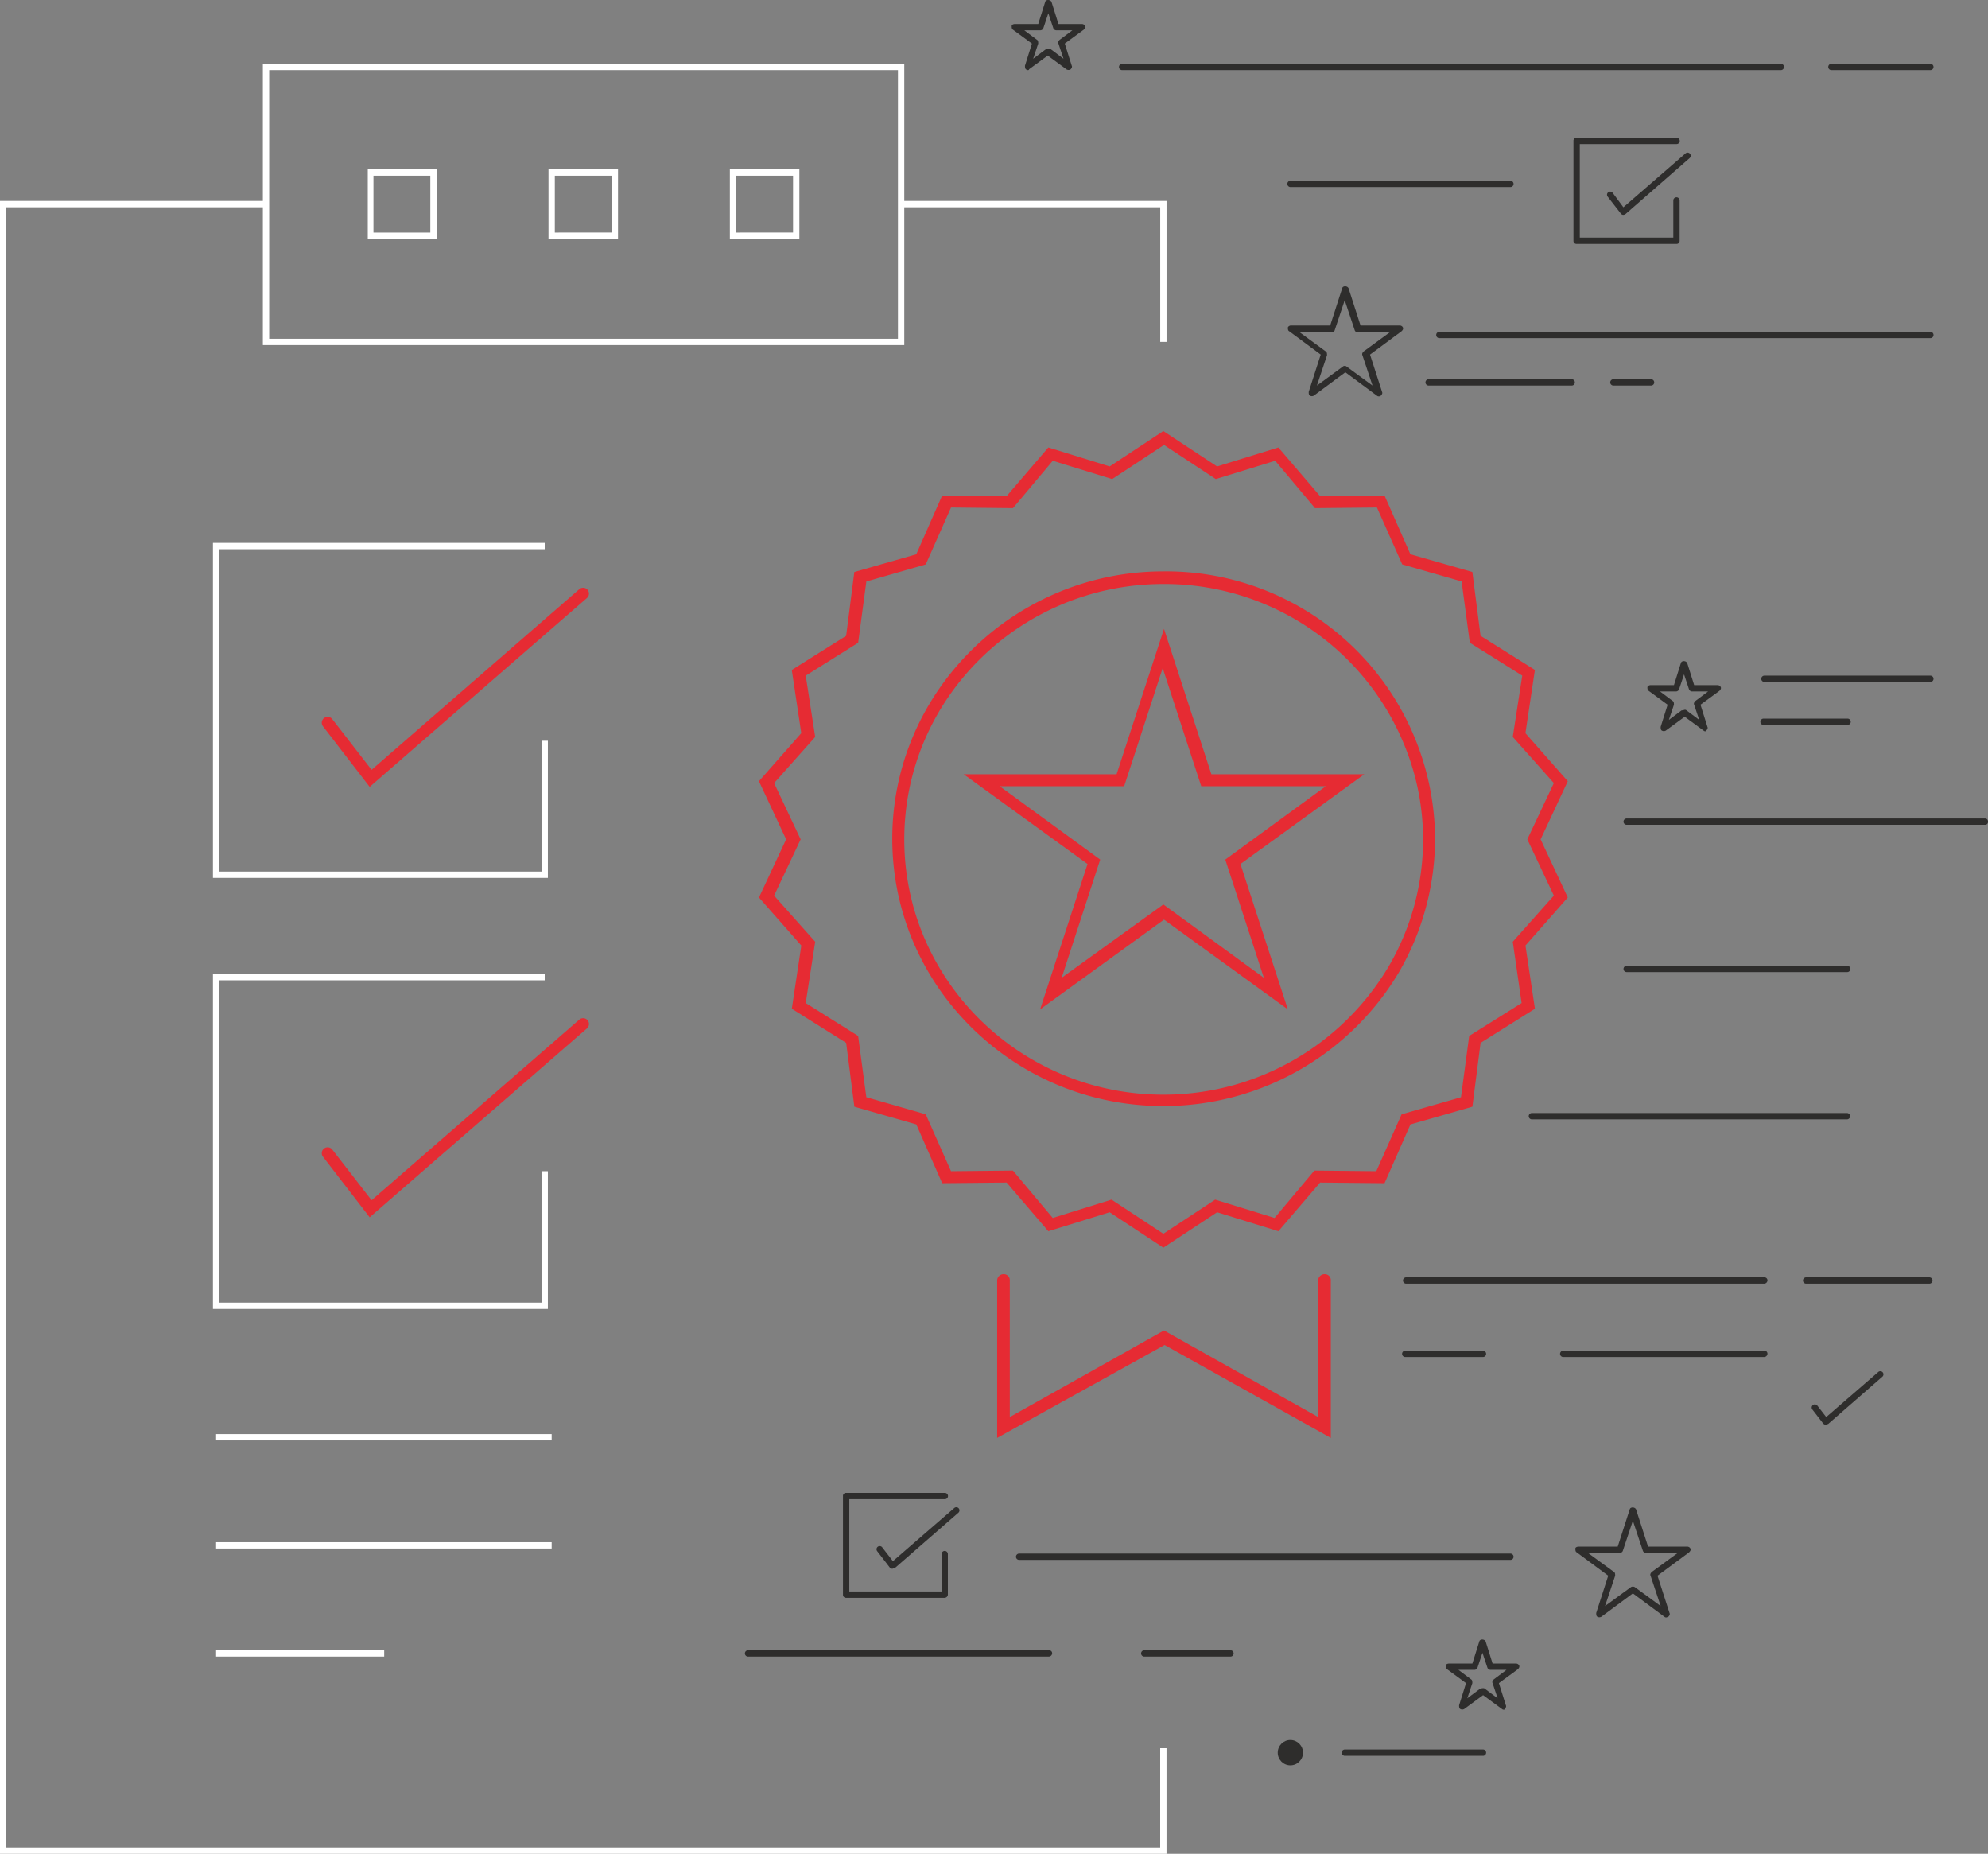 <svg xmlns="http://www.w3.org/2000/svg" width="364" height="339.355" viewBox="0 0 364 339.355"><rect x="0" y="0" width="364" height="339.355" fill="#808080" stroke="none"/><defs><style>.a{fill:#2e2d2c;}.b{fill:#fff;}.c{fill:#e62b33;}</style></defs><g transform="translate(-263.6 -151)"><circle class="a" cx="2.314" cy="2.314" r="2.314" transform="translate(497.55 469.529)"/><path class="b" d="M477.187,485.362H263.6V182.8h48.711v1.157H264.757V484.2H476.03V466.04h1.157Z" transform="translate(0 4.993)"/><path class="b" d="M454.8,208.6h-1.157V183.957H406.2V182.8h48.6Z" transform="translate(22.392 4.993)"/><path class="b" d="M422.638,212.588H305.2V161.1H422.638Zm-116.281-1.157H421.481V162.257H306.357Z" transform="translate(6.532 1.586)"/><path class="a" d="M460.514,413.257H444.779a.579.579,0,1,1,0-1.157h15.736a.579.579,0,1,1,0,1.157Z" transform="translate(28.359 40.999)"/><path class="a" d="M514.879,397.957h-89.9a.579.579,0,1,1,0-1.157h89.9a.579.579,0,1,1,0,1.157Z" transform="translate(25.25 38.597)"/><path class="a" d="M551.782,354.257h-65.6a.579.579,0,0,1,0-1.157h65.6a.547.547,0,0,1,.579.579A.62.62,0,0,1,551.782,354.257Z" transform="translate(34.859 31.735)"/><path class="a" d="M586.8,281.657H521.079a.579.579,0,0,1,0-1.157h65.6a.547.547,0,0,1,.579.579A.529.529,0,0,1,586.8,281.657Z" transform="translate(40.34 20.335)"/><path class="a" d="M563.814,328.257H506.079a.579.579,0,0,1,0-1.157h57.736a.579.579,0,0,1,0,1.157Z" transform="translate(37.984 27.652)"/><path class="a" d="M561.459,304.957h-40.38a.579.579,0,0,1,0-1.157h40.38a.579.579,0,1,1,0,1.157Z" transform="translate(40.34 23.993)"/><path class="a" d="M500.31,365.857H486.079a.579.579,0,1,1,0-1.157H500.31a.579.579,0,0,1,0,1.157Z" transform="translate(34.844 33.556)"/><path class="a" d="M501.817,428.957H476.479a.579.579,0,0,1,0-1.157h25.339a.579.579,0,0,1,0,1.157Z" transform="translate(33.336 43.464)"/><path class="a" d="M547.872,365.857H511.079a.579.579,0,1,1,0-1.157h36.793a.547.547,0,0,1,.579.578A.62.62,0,0,1,547.872,365.857Z" transform="translate(38.769 33.556)"/><path class="a" d="M572.04,354.257H549.479a.579.579,0,0,1,0-1.157H572.04a.579.579,0,1,1,0,1.157Z" transform="translate(44.799 31.735)"/><path class="a" d="M581.379,204.657h-89.9a.579.579,0,1,1,0-1.157h89.9a.579.579,0,0,1,0,1.157Z" transform="translate(35.692 8.244)"/><path class="a" d="M508.143,180.757H467.879a.579.579,0,0,1,0-1.157h40.264a.579.579,0,1,1,0,1.157Z" transform="translate(31.986 4.491)"/><path class="a" d="M561.84,162.257H441.279a.579.579,0,1,1,0-1.157H561.84a.579.579,0,1,1,0,1.157Z" transform="translate(27.809 1.586)"/><path class="a" d="M571.644,162.257H553.478a.579.579,0,0,1,0-1.157h18.165a.579.579,0,0,1,0,1.157Z" transform="translate(45.427 1.586)"/><path class="a" d="M515.927,212.157H489.779a.579.579,0,1,1,0-1.157h26.149a.579.579,0,1,1,0,1.157Z" transform="translate(35.425 9.421)"/><path class="a" d="M525.921,212.157h-6.942a.579.579,0,0,1,0-1.157h6.942a.579.579,0,0,1,0,1.157Z" transform="translate(40.01 9.421)"/><path class="a" d="M558.167,265.857H542.779a.579.579,0,1,1,0-1.157h15.388a.579.579,0,0,1,0,1.157Z" transform="translate(43.747 17.854)"/><path class="a" d="M573.308,259.057h-30.43a.579.579,0,0,1,0-1.157h30.43a.579.579,0,0,1,0,1.157Z" transform="translate(43.763 16.786)"/><g transform="translate(400.013 453.099)"><path class="a" d="M437.153,413.257H382.079a.579.579,0,1,1,0-1.157h55.074a.547.547,0,0,1,.579.578A.62.62,0,0,1,437.153,413.257Z" transform="translate(-381.5 -412.1)"/></g><rect class="b" width="61.438" height="1.157" transform="translate(303.17 413.529)"/><rect class="b" width="61.438" height="1.157" transform="translate(303.17 433.314)"/><rect class="b" width="30.777" height="1.157" transform="translate(303.17 453.099)"/><path class="b" d="M334.527,190.527H321.8V177.8h12.727Zm-11.686-1.157h10.413V178.957H322.841Z" transform="translate(9.139 4.208)"/><path class="b" d="M363.127,190.527H350.4V177.8h12.727Zm-11.57-1.157H361.97V178.957H351.557Z" transform="translate(13.63 4.208)"/><path class="b" d="M391.827,190.527H379.1V177.8h12.727Zm-11.57-1.157H390.67V178.957H380.257Z" transform="translate(18.136 4.208)"/><path class="c" d="M454.436,339.284c-27.422,0-49.636-21.983-49.636-48.942S427.131,241.4,454.436,241.4a49.25,49.25,0,0,1,49.752,48.942,48.9,48.9,0,0,1-6.6,24.413A50.162,50.162,0,0,1,454.436,339.284Zm0-95.57c-26.149,0-47.438,20.942-47.438,46.744S428.288,337.2,454.436,337.2a47.924,47.924,0,0,0,41.19-23.372,45.95,45.95,0,0,0,6.364-23.256,45.263,45.263,0,0,0-1.736-12.5A47.417,47.417,0,0,0,454.436,243.714Z" transform="translate(22.172 14.195)"/><path class="c" d="M421.4,382.567v-28.81a1.159,1.159,0,0,1,1.157-1.157,1.093,1.093,0,0,1,1.157,1.157v24.992L451.945,362.9l28.231,15.851V353.757a1.159,1.159,0,0,1,1.157-1.157,1.093,1.093,0,0,1,1.157,1.157v28.81l-30.43-17.008Z" transform="translate(24.778 31.656)"/><path class="c" d="M430.1,320.153l8.678-26.612L416.1,277.112h28l8.678-26.612,8.678,26.612h28l-22.678,16.43,8.678,26.612-22.678-16.43Zm22.562-19.207,18.4,13.422L464,292.731l18.4-13.421H459.6l-7.058-21.636-7.058,21.636H422.7l18.4,13.421-7.058,21.636Z" transform="translate(23.946 15.624)"/><path class="a" d="M484.061,216.432a.425.425,0,0,1-.347-.116l-5.785-4.281-5.785,4.281a.738.738,0,0,1-.694,0c-.231-.116-.231-.463-.231-.694l2.2-6.826-5.785-4.281c-.231-.116-.231-.463-.231-.694a.636.636,0,0,1,.578-.347h7.174l2.2-6.826c.116-.463.926-.463,1.157,0l2.2,6.826h7.174a.636.636,0,0,1,.579.347c.116.231,0,.463-.231.694l-5.785,4.281,2.2,6.826c.116.231,0,.463-.231.694A.425.425,0,0,1,484.061,216.432Zm-6.248-5.554a.425.425,0,0,1,.347.116l4.744,3.471-1.851-5.554c-.116-.231,0-.463.231-.694l4.744-3.471h-5.785a.636.636,0,0,1-.579-.347l-1.851-5.554-1.851,5.554a.636.636,0,0,1-.579.347H469.6l4.744,3.471c.231.116.231.463.231.694l-1.851,5.554,4.744-3.471A.425.425,0,0,1,477.813,210.879Z" transform="translate(32.002 7.113)"/><path class="a" d="M529.561,409.632a.425.425,0,0,1-.347-.116l-5.785-4.281-5.785,4.281a.737.737,0,0,1-.694,0c-.231-.116-.231-.463-.231-.694l2.2-6.826-5.785-4.281c-.231-.116-.231-.463-.231-.694s.347-.347.579-.347h7.174l2.2-6.826c.116-.463.926-.463,1.157,0l2.2,6.826h7.174a.636.636,0,0,1,.578.347c.116.231,0,.463-.231.694L527.941,402l2.2,6.826c.116.231,0,.463-.231.694C529.793,409.517,529.677,409.632,529.561,409.632Zm-14.347-11.8,4.744,3.471c.232.116.232.463.232.694l-1.851,5.554,4.744-3.471a.737.737,0,0,1,.694,0l4.744,3.471L526.669,402c-.116-.231,0-.463.231-.694l4.744-3.471h-5.785a.636.636,0,0,1-.578-.347l-1.851-5.554-1.851,5.554a.636.636,0,0,1-.579.347Z" transform="translate(39.146 37.45)"/><path class="a" d="M534.945,268.443a.425.425,0,0,1-.347-.116l-3.471-2.545-3.471,2.545a.737.737,0,0,1-.694,0c-.231-.116-.231-.463-.231-.694l1.273-4.05-3.471-2.545c-.231-.116-.231-.463-.231-.694a.636.636,0,0,1,.579-.347h4.281l1.273-4.05c.116-.463.926-.463,1.157,0l1.273,4.05h4.281a.636.636,0,0,1,.579.347c.116.231,0,.463-.232.694l-3.471,2.545,1.273,4.05c.116.231,0,.463-.231.694C535.176,268.443,535.06,268.443,534.945,268.443Zm-3.818-3.934a.425.425,0,0,1,.347.116l2.314,1.736-.926-2.777c-.116-.231,0-.463.232-.694l2.314-1.736h-2.893a.636.636,0,0,1-.578-.347l-.926-2.777-.926,2.777a.636.636,0,0,1-.578.347h-2.893l2.314,1.736c.232.116.232.463.232.694l-.926,2.777,2.314-1.736A2.353,2.353,0,0,0,531.126,264.509Z" transform="translate(40.936 16.425)"/><path class="a" d="M503.045,423.243a.425.425,0,0,1-.347-.116l-3.471-2.545-3.471,2.545a.737.737,0,0,1-.694,0c-.231-.116-.231-.463-.231-.694l1.273-4.05-3.471-2.545c-.231-.116-.231-.463-.231-.694s.347-.347.578-.347h4.281l1.273-4.05c.116-.463.926-.463,1.157,0l1.273,4.05h4.281a.636.636,0,0,1,.578.347c.116.231,0,.463-.231.694l-3.471,2.545,1.273,4.05c.116.231,0,.463-.231.694C503.276,423.127,503.16,423.243,503.045,423.243Zm-3.818-3.934a.425.425,0,0,1,.347.116l2.314,1.736-.926-2.777c-.116-.231,0-.463.231-.694l2.314-1.736h-2.893a.636.636,0,0,1-.578-.347l-.926-2.777-.926,2.777a.636.636,0,0,1-.579.347h-2.893l2.314,1.736c.231.116.231.463.231.694l-.926,2.777,2.314-1.736A1.548,1.548,0,0,1,499.226,419.309Z" transform="translate(35.927 40.732)"/><path class="a" d="M426.708,163.843a.425.425,0,0,1-.347-.116c-.231-.116-.231-.463-.231-.694l1.273-4.05-3.471-2.545c-.231-.116-.231-.463-.231-.694s.347-.347.578-.347h4.281l1.273-4.05c.116-.463.926-.463,1.157,0l1.273,4.05h4.281a.636.636,0,0,1,.578.347c.116.231,0,.463-.231.694l-3.471,2.545,1.273,4.05c.116.231,0,.463-.231.694a.738.738,0,0,1-.694,0l-3.471-2.545-3.471,2.545C426.94,163.727,426.824,163.843,426.708,163.843Zm3.818-3.934a.425.425,0,0,1,.347.116l2.314,1.736-.926-2.777c-.116-.231,0-.463.231-.694l2.314-1.736h-2.893a.636.636,0,0,1-.578-.347l-.926-2.777-.926,2.777a.636.636,0,0,1-.578.347h-2.893l2.314,1.736c.231.116.231.463.231.694l-.926,2.777,2.314-1.736A1.548,1.548,0,0,1,430.526,159.909Z" transform="translate(25.14)"/><path class="c" d="M457.75,368.688l-9.835-6.479-11.223,3.471-7.636-8.909-11.8.116-4.744-10.76-11.339-3.24-1.5-11.686-9.95-6.248,1.736-11.57-7.752-8.793,4.975-10.645L383.7,283.3l7.752-8.793-1.736-11.57,9.95-6.248,1.5-11.686,11.339-3.24L417.254,231l11.8.116,7.636-8.909,11.223,3.471,9.835-6.479,9.835,6.479,11.223-3.471,7.636,8.909,11.8-.116,4.744,10.76L514.328,245l1.5,11.686,9.951,6.248-1.736,11.57L531.8,283.3l-4.975,10.645,4.975,10.645-7.752,8.793,1.736,11.57-9.951,6.248-1.5,11.686-11.339,3.24-4.744,10.76-11.8-.116-7.636,8.909-11.223-3.471Zm-9.488-8.793,9.488,6.248,9.488-6.248,10.876,3.355,7.289-8.678,11.339.116,4.628-10.413,10.876-3.124,1.5-11.223,9.6-6.017-1.62-11.223,7.521-8.446-4.859-10.3,4.859-10.3-7.521-8.446,1.735-11.223-9.6-6.017-1.5-11.223-10.876-3.124L496.857,233.2l-11.339.116-7.289-8.678-10.876,3.355-9.488-6.248-9.488,6.248L437.5,224.638l-7.289,8.678-11.339-.116-4.628,10.413-10.876,3.124-1.5,11.223-9.6,6.017L394,275.2l-7.521,8.446,4.86,10.3-4.86,10.3L394,312.688l-1.736,11.223,9.6,6.017,1.5,11.223,10.876,3.124,4.628,10.413,11.339-.116,7.289,8.678Z" transform="translate(18.859 10.709)"/><path class="b" d="M358.622,298.222H297.3V236.9h60.744v1.157H298.457v59.008h59.008v-23.95h1.157Z" transform="translate(5.292 13.488)"/><path class="c" d="M323.289,280.448l-8.562-11.107a1.076,1.076,0,1,1,1.736-1.273l7.174,9.256L361.7,244.234a1.067,1.067,0,0,1,1.388,1.62Z" transform="translate(7.997 14.601)"/><g transform="translate(551.699 176.223)"><path class="a" d="M531.46,192.238H513.179a.547.547,0,0,1-.579-.579V173.379a.547.547,0,0,1,.579-.579H531.46a.579.579,0,1,1,0,1.157h-17.7v17.124h17.124v-6.826a.579.579,0,0,1,1.157,0v7.4A.547.547,0,0,1,531.46,192.238Z" transform="translate(-512.6 -172.8)"/><path class="a" d="M520.91,186.547h0a.6.6,0,0,1-.463-.231l-2.43-3.124a.579.579,0,0,1,.926-.694l1.967,2.661,11.339-9.835a.573.573,0,1,1,.81.81l-11.8,10.3A1.168,1.168,0,0,1,520.91,186.547Z" transform="translate(-511.769 -172.431)"/></g><g transform="translate(417.947 424.289)"><path class="a" d="M415.628,406.407h-18.05a.547.547,0,0,1-.579-.578v-18.05a.547.547,0,0,1,.579-.578h18.05a.579.579,0,1,1,0,1.157H398.157V405.25H415.05v-6.826a.579.579,0,1,1,1.157,0v7.4A.62.62,0,0,1,415.628,406.407Z" transform="translate(-397 -387.2)"/><path class="a" d="M405.194,400.731h0a.6.6,0,0,1-.463-.231l-2.314-3.008a.579.579,0,0,1,.926-.694l1.967,2.546,11.223-9.719a.573.573,0,0,1,.81.81l-11.686,10.182C405.425,400.615,405.31,400.731,405.194,400.731Z" transform="translate(-396.169 -386.847)"/></g><path class="a" d="M552.847,377.727h0a.6.6,0,0,1-.463-.231l-1.967-2.545a.578.578,0,1,1,.926-.694l1.62,2.083,9.488-8.215a.573.573,0,1,1,.81.81l-9.95,8.678C553.194,377.611,552.963,377.727,552.847,377.727Z" transform="translate(45.017 34.067)"/><path class="b" d="M358.622,366.422H297.3V305.1h60.744v1.157H298.457v59.008h59.008V341.2h1.157Z" transform="translate(5.292 24.198)"/><path class="c" d="M323.289,348.548l-8.562-11.107a1.076,1.076,0,0,1,1.736-1.273l7.174,9.256L361.7,312.334a1.067,1.067,0,0,1,1.388,1.62Z" transform="translate(7.997 25.295)"/></g></svg>